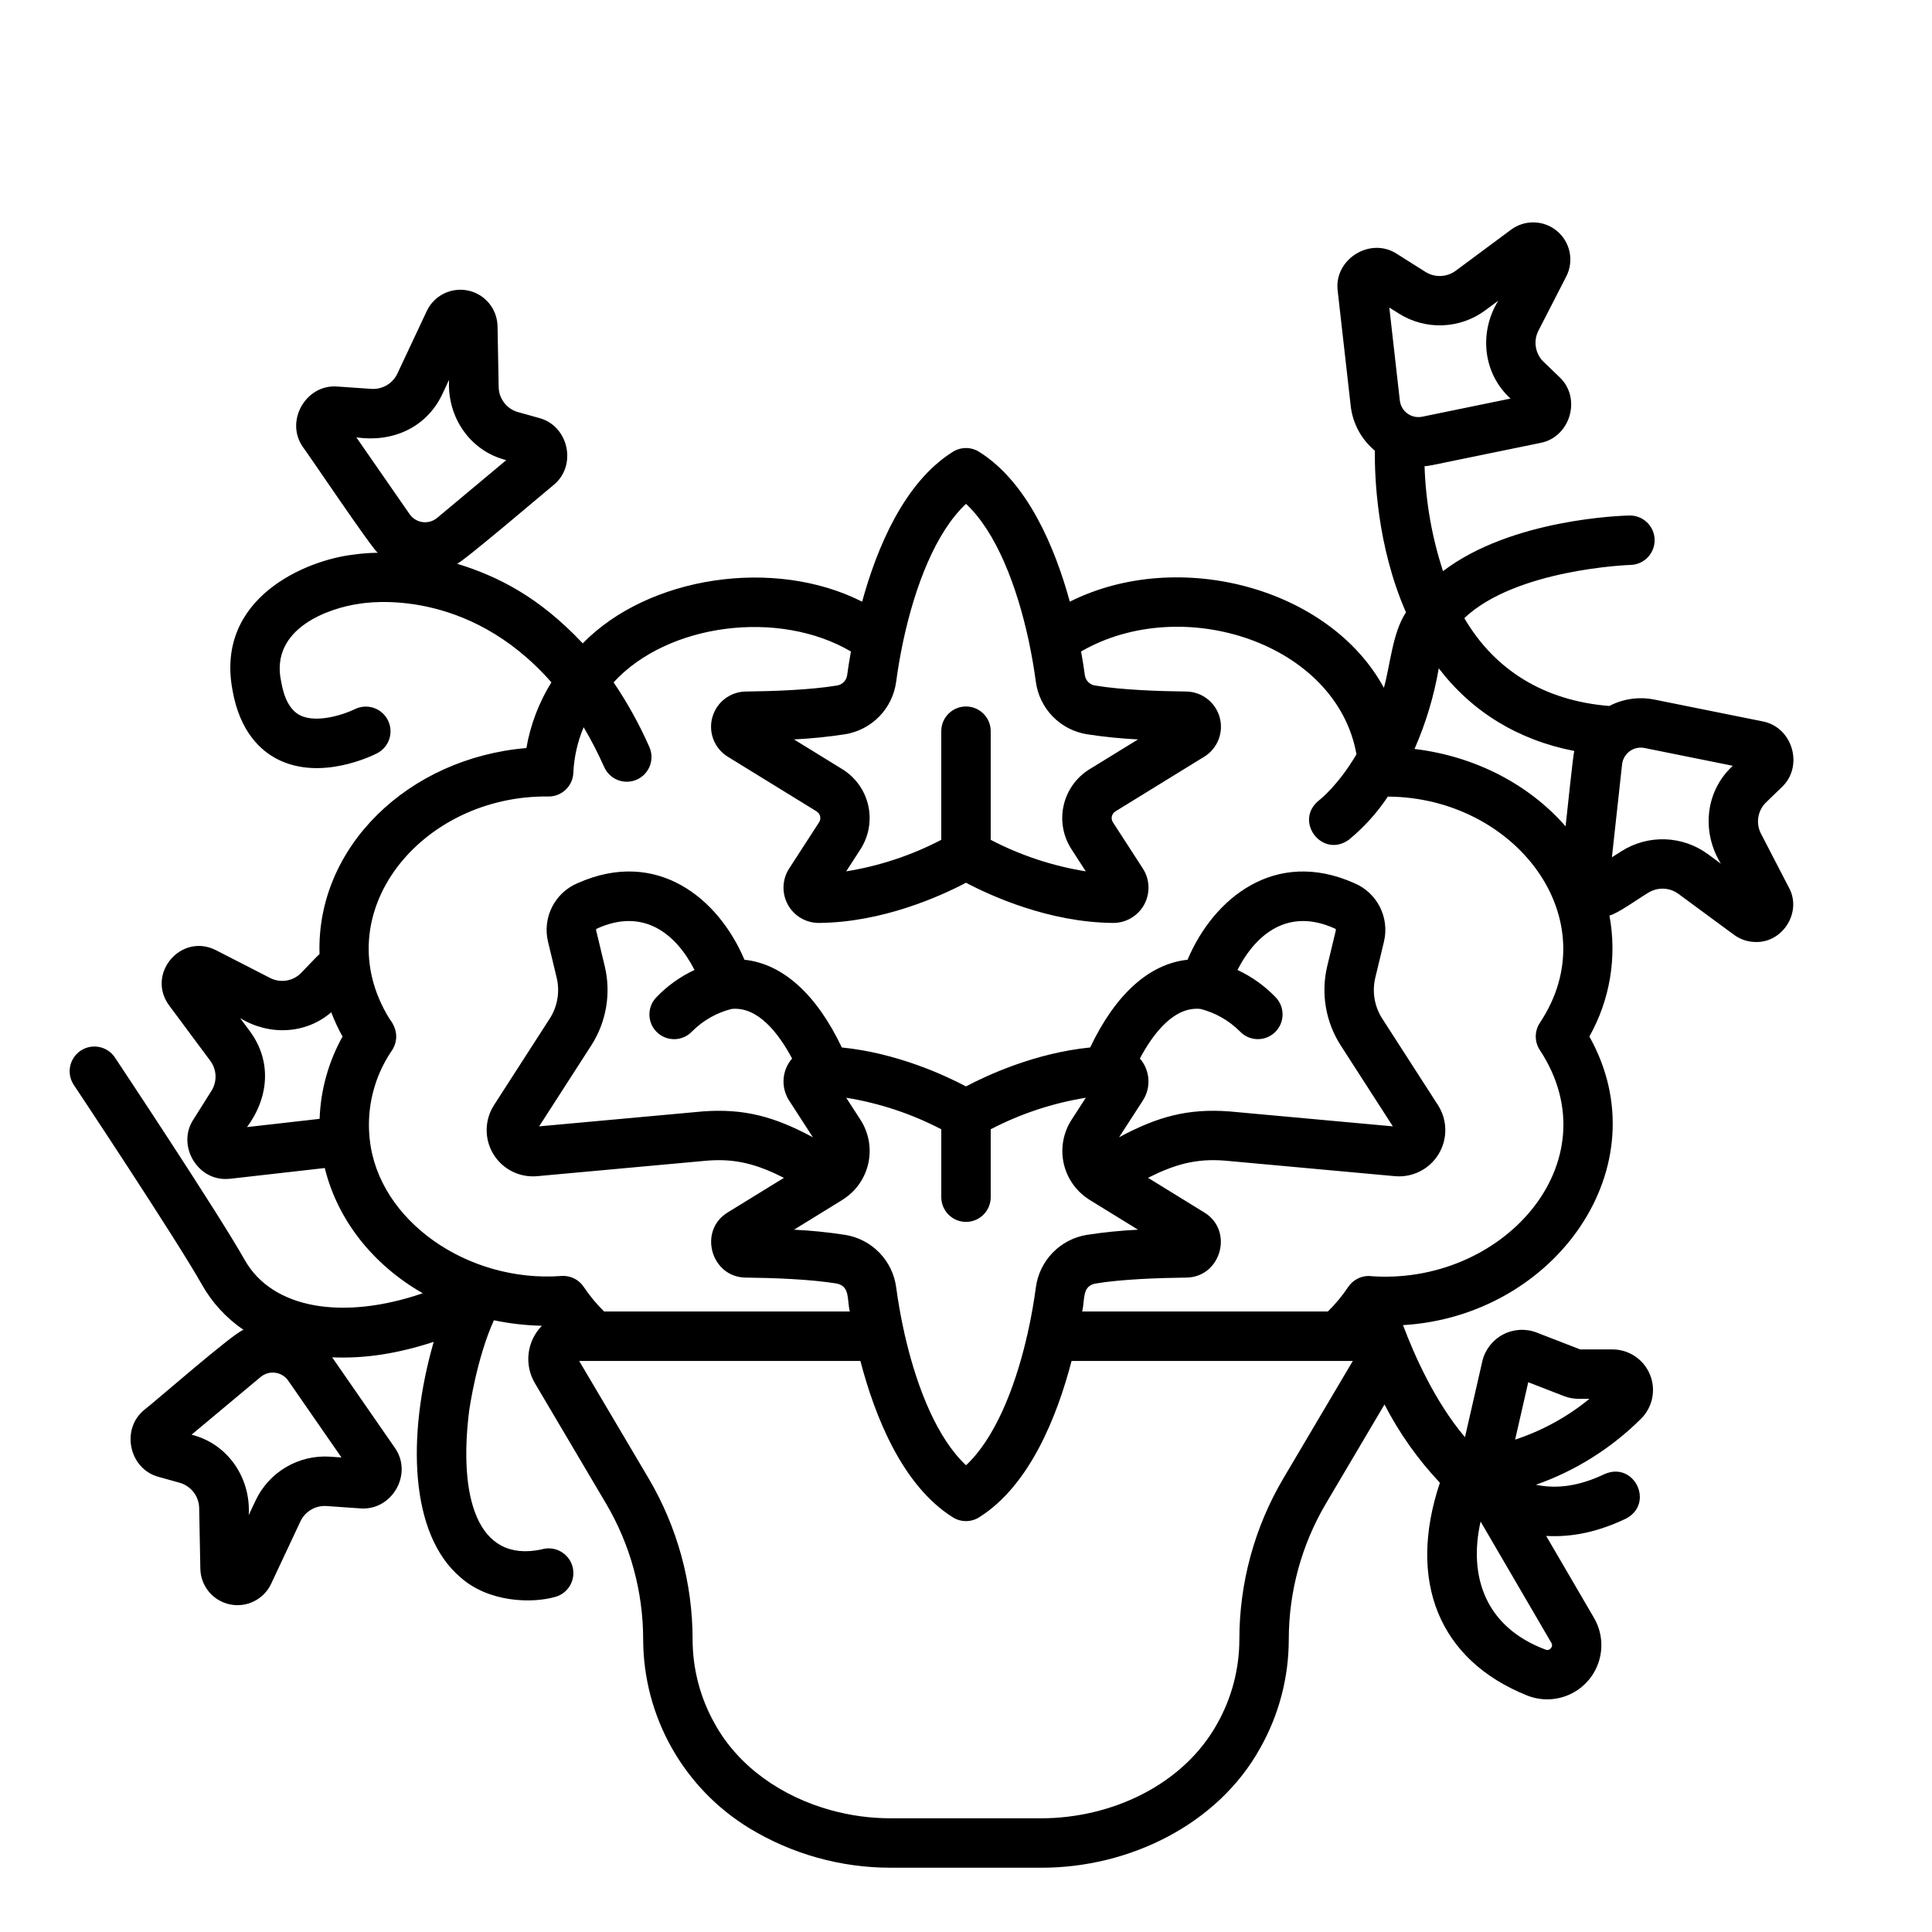 <?xml version="1.0" encoding="UTF-8"?>
<!-- Uploaded to: SVG Repo, www.svgrepo.com, Generator: SVG Repo Mixer Tools -->
<svg fill="#000000" width="800px" height="800px" version="1.1" viewBox="144 144 512 512" xmlns="http://www.w3.org/2000/svg">
 <path d="m610.69 364.95c-1.453-2.769-0.898-6.164 1.359-8.332l4.125-3.996c5.938-5.555 2.879-15.996-5.121-17.461l-28.676-5.777c-4.047-0.805-8.246-0.199-11.902 1.707-17.203-1.379-30.348-9.473-38.418-23.285 13.738-13 43.645-14.086 44.016-14.094 3.617-0.07 6.492-3.062 6.418-6.68-0.07-3.617-3.062-6.488-6.68-6.418-1.699 0.035-31.156 0.836-49.398 14.742-2.938-8.988-4.582-18.348-4.891-27.801 0.676-0.059 1.348-0.152 2.016-0.289l28.652-5.883c7.988-1.5 11.02-11.945 5.055-17.48l-4.141-3.981v0.004c-2.262-2.156-2.828-5.551-1.387-8.328l7.356-14.328v0.004c2.086-4.07 1.098-9.043-2.391-12.004-3.488-2.961-8.555-3.129-12.234-0.406l-14.688 10.898c-2.348 1.727-5.512 1.848-7.984 0.305l-7.566-4.773c-7.07-4.656-16.82 1.441-15.699 9.848l3.445 30.461-0.004-0.004c0.535 4.621 2.824 8.859 6.402 11.832-0.082 6.84 0.527 25.234 8.242 42.84-3.617 5.551-4.098 13.711-5.852 20.008-14.43-26.602-54.57-37.219-83.23-22.828-3.93-14.324-11.156-31.648-24.043-39.719-2.125-1.332-4.824-1.332-6.953 0-12.887 8.07-20.109 25.391-24.043 39.719-23.277-11.812-56.668-6.773-74.043 11.047-11.598-12.352-22.59-17.816-33.316-21.113 1.223-0.156 23.945-19.547 25.562-20.832 6.324-5.106 4.047-15.738-3.828-17.789l-5.527-1.543v0.004c-3.016-0.828-5.125-3.551-5.168-6.676l-0.301-16.105h-0.004c-0.086-4.578-3.316-8.492-7.793-9.445-4.481-0.953-9.023 1.305-10.969 5.449l-7.777 16.562c-1.25 2.633-3.981 4.238-6.887 4.047l-8.926-0.617c-8.441-0.754-14.125 9.242-9.16 16.113 1.117 1.418 18.902 27.852 19.816 27.934h-0.004c-2.141 0.02-4.281 0.18-6.402 0.484-12.465 1.398-36.684 11.352-32.156 35.801 1.93 11.258 7.633 16.273 12.078 18.5 11.316 5.664 24.801-0.895 26.301-1.66h-0.008c3.191-1.656 4.445-5.574 2.82-8.777-1.629-3.203-5.535-4.496-8.754-2.898-2.309 1.156-9.93 3.93-14.523 1.613-2.519-1.273-4.203-4.297-5.008-8.988-3.004-14.09 12.762-19.484 20.902-20.59 1.871-0.273 28.406-4.566 50.727 20.852l0.004-0.004c-3.309 5.324-5.562 11.238-6.633 17.418-31.297 2.644-55.738 26.238-54.82 54.613-0.551 0.398-4.231 4.348-4.801 4.914v-0.004c-2.156 2.269-5.555 2.836-8.332 1.391l-14.309-7.336c-9.234-4.711-18.566 6.254-12.422 14.625l10.906 14.676c1.754 2.34 1.875 5.523 0.301 7.992l-4.758 7.559c-4.394 6.609 0.758 15.934 8.652 15.773v-0.004c0.398 0 0.793-0.023 1.188-0.066l24.965-2.832c3.438 13.98 12.953 25.734 25.961 33.188-21.117 7.234-39.828 4.168-47.164-8.809-7.312-12.934-33.359-52.086-34.461-53.746h0.004c-2.031-2.945-6.047-3.719-9.023-1.738-2.977 1.98-3.816 5.984-1.883 8.992 0.27 0.402 26.887 40.414 33.969 52.934v0.004c2.707 4.82 6.496 8.953 11.07 12.062-2.316 0.504-23.906 19.41-26.285 21.184-6.324 5.109-4.047 15.738 3.828 17.789l5.531 1.543v0.004c3 0.852 5.094 3.555 5.168 6.672l0.309 16.105c0.086 4.574 3.316 8.488 7.793 9.445 4.481 0.953 9.023-1.305 10.969-5.449l7.773-16.559c1.25-2.629 3.981-4.234 6.887-4.047l8.93 0.621c8.457 0.699 14.113-9.176 9.156-16.113l-16.574-23.918c8.812 0.375 17.367-1 26.914-4.098-7.152 24.848-6.418 51.016 7.144 62.449 7.363 6.555 18.777 6.953 25.09 5.129v0.004c1.684-0.473 3.106-1.598 3.957-3.125 0.848-1.527 1.051-3.328 0.566-5.008-0.488-1.676-1.625-3.09-3.16-3.926-1.531-0.836-3.336-1.023-5.012-0.523-17.277 3.707-21.992-14.207-19.203-36.629 0.121-0.863 1.992-13.953 6.566-24.094 4.188 0.875 8.445 1.363 12.719 1.461-3.996 4.078-4.75 10.328-1.84 15.238l18.812 31.82c6.457 10.922 9.863 23.379 9.871 36.066 0.039 20.434 10.695 39.383 28.137 50.027 11.262 6.844 24.188 10.465 37.367 10.469h40.082c22.992 0.023 46.652-11.273 57.98-31.793v0.004c4.93-8.766 7.523-18.652 7.527-28.707 0-12.691 3.41-25.145 9.875-36.066l15.492-26.207c3.898 7.57 8.84 14.555 14.68 20.75-8.734 26.078-0.238 47.02 23.105 56.371 3.723 1.488 7.902 1.352 11.523-0.379 3.617-1.73 6.348-4.894 7.527-8.73 1.18-3.832 0.703-7.988-1.316-11.453l-12.672-21.715c7.113 0.387 13.863-1.145 21.105-4.566 7.691-3.973 2.281-15.316-5.648-11.82-6.473 3.094-12.473 4.031-18.188 2.82v0.004c10.473-3.68 19.992-9.656 27.859-17.488 3.094-3.066 4.027-7.691 2.371-11.719-1.652-4.027-5.574-6.656-9.926-6.66h-8.566l-11.566-4.488c-2.91-1.109-6.156-0.906-8.91 0.555-2.75 1.461-4.738 4.035-5.453 7.066l-4.598 20.129c-7.949-9.383-13.414-21.688-16.418-29.699 40.289-2.387 68.68-42.031 49.383-76.492h0.004c5.477-9.73 7.359-21.078 5.316-32.059 2.016-0.371 8.426-4.981 10.277-6.027v0.004c2.465-1.555 5.629-1.445 7.984 0.273l14.73 10.844c1.691 1.254 3.738 1.93 5.844 1.93 7.184 0.129 12.23-7.992 8.742-14.391zm-372.25-105.04c9.473 1.379 18.484-2.484 22.723-11.336l1.848-3.938c-0.574 9.812 5.492 18.875 15.152 21.305l-18.332 15.316c-1.074 0.887-2.469 1.285-3.848 1.102-1.383-0.188-2.621-0.945-3.422-2.086zm-7.019 270.12c-4.055-0.258-8.094 0.703-11.598 2.762-3.504 2.059-6.309 5.121-8.055 8.789l-1.848 3.93c0.574-9.812-5.492-18.875-15.152-21.305l18.332-15.316h0.004c1.074-0.887 2.469-1.285 3.852-1.098 1.379 0.184 2.617 0.941 3.418 2.082l14.117 20.371zm283.37-302.89-0.004 0.004c3.449 2.148 7.461 3.219 11.52 3.066 4.059-0.156 7.981-1.523 11.254-3.93l3.492-2.59c-5.156 8.371-4.106 19.227 3.25 25.938l-23.402 4.805c-1.367 0.281-2.789-0.027-3.918-0.844-1.129-0.82-1.859-2.078-2.016-3.465l-2.785-24.625zm-114.79 50.387c8.047 7.508 13.488 21.84 16.555 35.988h-0.004c0.043 0.281 0.102 0.559 0.18 0.836 0.734 3.488 1.324 6.961 1.773 10.305v-0.004c0.457 3.465 2.019 6.691 4.449 9.199 2.434 2.508 5.609 4.164 9.059 4.727 4.5 0.695 9.027 1.152 13.574 1.375l-12.84 7.898c-3.484 2.137-5.961 5.59-6.867 9.574s-0.164 8.168 2.055 11.598l3.809 5.891c-8.793-1.414-17.301-4.234-25.195-8.352v-28.793c0-3.617-2.934-6.547-6.551-6.547-3.617 0-6.551 2.93-6.551 6.547v28.793c-7.894 4.117-16.402 6.938-25.195 8.352l3.809-5.891c2.199-3.438 2.93-7.613 2.023-11.594-0.902-3.977-3.367-7.43-6.836-9.578l-12.836-7.902v0.004c4.543-0.223 9.074-0.68 13.57-1.375 3.449-0.562 6.625-2.219 9.059-4.727 2.434-2.508 3.996-5.734 4.453-9.199 0.449-3.344 1.039-6.812 1.773-10.301 0.074-0.273 0.137-0.555 0.176-0.84 3.07-14.145 8.512-28.477 16.559-35.984zm-189.76 139.78-2.598-3.496c7.644 4.676 17.379 4.305 24.141-1.551 0.84 2.215 1.84 4.367 2.996 6.434-3.727 6.688-5.812 14.164-6.078 21.812l-19.234 2.184c5.746-7.789 6.656-17.363 0.773-25.383zm273.89 118.43c-7.652 12.938-11.688 27.695-11.688 42.73-0.004 7.805-2.016 15.48-5.844 22.285-9.094 16.426-28.234 25.09-46.566 25.113h-40.078c-5.363-0.004-10.699-0.734-15.863-2.176-12.633-3.5-24.316-11.301-30.703-22.945-3.828-6.805-5.836-14.477-5.84-22.277-0.004-15.035-4.039-29.789-11.688-42.734l-18.371-31.062h74.527c3.816 14.629 11.098 33.043 24.504 41.438 2.125 1.332 4.824 1.332 6.953 0 13.406-8.398 20.688-26.809 24.504-41.438h74.527zm-179.86-135.66-2.305-9.598v-0.004c-0.02-0.168 0.082-0.328 0.246-0.387 12.203-5.566 20.859 1.215 25.844 10.961-3.82 1.777-7.273 4.258-10.18 7.309-2.477 2.637-2.348 6.781 0.289 9.258 2.637 2.477 6.781 2.344 9.258-0.293 2.875-2.879 6.477-4.934 10.422-5.938 6.965-0.727 12.465 6.383 16.066 13.133h0.004c-2.715 3.125-3.031 7.672-0.785 11.145l6.293 9.727c-10.207-5.488-18.266-7.684-29.293-6.844l-43.254 3.953 13.84-21.484c3.977-6.207 5.262-13.766 3.555-20.938zm62.684 62.082c0.02-0.008 0.035-0.02 0.051-0.031 0.105-0.066 0.301-0.184 0.395-0.254 0.066-0.047 0.133-0.09 0.203-0.137 3.348-2.199 5.695-5.629 6.531-9.547 0.836-3.918 0.09-8.008-2.07-11.383l-3.809-5.891h-0.004c8.793 1.418 17.301 4.238 25.199 8.355v17.996-0.004c0 3.617 2.934 6.551 6.551 6.551 3.617 0 6.547-2.934 6.547-6.551v-17.992c7.898-4.117 16.406-6.938 25.199-8.355l-3.809 5.891c-2.164 3.375-2.906 7.465-2.074 11.383 0.836 3.918 3.184 7.348 6.531 9.547 0.066 0.047 0.133 0.09 0.203 0.137 0.102 0.07 0.289 0.191 0.395 0.254 0.016 0.012 0.035 0.023 0.051 0.031l12.547 7.723c-4.543 0.219-9.074 0.676-13.57 1.371-3.449 0.562-6.629 2.219-9.062 4.727-2.43 2.508-3.992 5.734-4.449 9.199-0.48 3.578-1.121 7.297-1.93 11.031-0.09 0.301-0.156 0.609-0.199 0.922-0.059 0.27-0.121 0.539-0.184 0.812h-0.004c-0.109 0.348-0.195 0.703-0.246 1.062-3.156 13.246-8.406 26.27-15.941 33.301-7.547-7.043-12.801-20.09-15.957-33.359-0.051-0.328-0.125-0.648-0.227-0.965-0.066-0.285-0.133-0.57-0.195-0.855l0.004 0.004c-0.047-0.312-0.113-0.617-0.203-0.918-0.805-3.734-1.449-7.457-1.93-11.035-0.457-3.465-2.016-6.691-4.449-9.199-2.434-2.508-5.609-4.164-9.059-4.727-4.496-0.695-9.027-1.152-13.574-1.371zm95.199-50.781c3.941 1.008 7.543 3.059 10.418 5.941 2.477 2.637 6.621 2.766 9.258 0.289 1.266-1.188 2.008-2.832 2.062-4.566 0.055-1.738-0.582-3.426-1.77-4.691-2.906-3.047-6.359-5.523-10.18-7.297 5.004-9.758 13.625-16.523 25.824-10.969v-0.004c0.168 0.055 0.277 0.215 0.262 0.391l-2.309 9.609c-1.699 7.172-0.414 14.727 3.562 20.93l13.84 21.484-43.262-3.953c-11.031-0.836-19.078 1.355-29.289 6.844l6.293-9.727c2.25-3.477 1.93-8.02-0.781-11.148 3.598-6.75 9.094-13.852 16.07-13.133zm92.824 169.42-0.004 0.004c-0.32 0.441-0.918 0.586-1.41 0.348-15.953-5.957-20.453-19.43-17.191-33.93l18.738 32.129c0.316 0.453 0.258 1.066-0.137 1.453zm-5.977-70.492 9.438 3.66-0.004 0.004c1.238 0.484 2.559 0.73 3.887 0.73h2.898c-5.844 4.789-12.52 8.453-19.695 10.812zm3.094-87.996c19.555 29.754-10.117 62.875-45.523 59.828l-0.004 0.004c-2.129 0.062-4.094 1.148-5.281 2.918-1.57 2.348-3.379 4.527-5.398 6.504h-65.109c0.781-3.086-0.117-6.609 3.398-7.394 7.008-1.176 16.988-1.512 24.133-1.594 9.281-0.039 12.754-12.465 4.805-17.285l-14.879-9.16c7.106-3.57 12.742-5.176 20.434-4.547l44.969 4.109h0.004c4.668 0.43 9.172-1.84 11.605-5.848 2.43-4.008 2.359-9.055-0.18-12.992l-14.77-22.934h-0.004c-2.047-3.195-2.711-7.086-1.836-10.781l2.309-9.605c1.52-6.391-1.805-12.945-7.859-15.492-20.973-9.34-37.301 3.965-44.195 20.301-10.141 1.074-19.102 9.133-25.805 23.246-14.465 1.449-27.066 7.234-32.91 10.316-5.844-3.082-18.449-8.867-32.91-10.316-6.707-14.117-15.664-22.176-25.805-23.25-6.898-16.328-23.215-29.652-44.211-20.293h-0.008c-6.047 2.555-9.363 9.105-7.84 15.492l2.305 9.594h0.004c0.875 3.699 0.211 7.594-1.84 10.793l-14.77 22.93c-2.539 3.941-2.609 8.984-0.18 12.992 2.43 4.008 6.934 6.277 11.602 5.852l44.965-4.109c7.707-0.633 13.324 0.969 20.441 4.547l-14.875 9.152c-7.945 4.82-4.477 17.246 4.809 17.285 7.141 0.078 17.129 0.422 24.133 1.594 3.527 0.789 2.606 4.301 3.398 7.394h-65.113c-2.019-1.977-3.828-4.156-5.398-6.504-1.289-1.957-3.527-3.07-5.867-2.914-24.906 1.863-48.59-14.691-50.852-36.207h0.004c-0.016-0.234-0.039-0.465-0.078-0.695-0.715-7.887 1.273-15.781 5.637-22.391 2.129-2.859 1.828-6.086-0.316-8.836-17.223-27.805 8.293-59.398 42.168-58.934 3.508 0 6.391-2.766 6.543-6.269 0.184-4.16 1.109-8.254 2.731-12.09 2.004 3.387 3.809 6.883 5.41 10.48 0.691 1.609 2 2.879 3.633 3.516 1.633 0.641 3.453 0.598 5.055-0.117 1.602-0.715 2.848-2.043 3.465-3.688 0.613-1.641 0.543-3.461-0.195-5.055-2.629-5.945-5.789-11.645-9.434-17.027 14.297-15.617 43.719-19.441 62.891-8.184-0.457 2.535-0.777 4.684-0.992 6.269-0.191 1.41-1.285 2.527-2.691 2.75-7.016 1.176-16.996 1.516-24.133 1.594h0.004c-4.164 0.039-7.797 2.824-8.91 6.832-1.117 4.012 0.555 8.273 4.102 10.453l23.504 14.465v0.004c0.488 0.293 0.836 0.777 0.961 1.332 0.125 0.539 0.023 1.105-0.281 1.57l-7.934 12.266v-0.004c-1.863 2.887-1.992 6.566-0.336 9.574 1.656 3.012 4.836 4.867 8.27 4.836 16.918-0.148 32.289-7.148 38.934-10.652 6.648 3.504 22.016 10.504 38.934 10.652h0.004c3.438 0.031 6.613-1.824 8.27-4.836 1.656-3.008 1.527-6.688-0.336-9.574l-7.934-12.266v0.004c-0.305-0.465-0.406-1.031-0.281-1.57 0.125-0.555 0.473-1.039 0.961-1.332l23.5-14.465h0.004c3.547-2.18 5.219-6.445 4.106-10.453-1.117-4.012-4.75-6.801-8.914-6.836-7.133-0.078-17.113-0.418-24.129-1.594-1.406-0.223-2.5-1.34-2.691-2.75-0.211-1.586-0.535-3.734-0.992-6.269 26.891-15.551 67.75-2.191 72.977 27.254-4.805 8.156-9.543 11.906-9.934 12.207-6.75 5.414 0.781 15.426 7.848 10.488 4.023-3.289 7.531-7.16 10.402-11.488 33.797 0.172 58.566 32.453 40.305 59.926-1.473 2.203-1.473 5.078 0 7.285zm-33.234-79.832v0.004c3.004-6.836 5.164-14.016 6.426-21.375 8.836 11.578 21.09 19.031 35.93 21.91-0.301 0.371-2.164 18.906-2.324 19.969-9.523-10.938-23.758-18.555-40.031-20.504zm84.074 4.723c-7.113 6.781-7.981 17.445-2.879 25.688l-3.5-2.578-0.004 0.004c-3.285-2.398-7.211-3.75-11.273-3.891-4.059-0.137-8.07 0.945-11.508 3.113l-2.598 1.652 2.695-24.637c0.156-1.387 0.887-2.641 2.012-3.465 1.121-0.824 2.539-1.137 3.906-0.867l23.418 4.719z"/>
</svg>